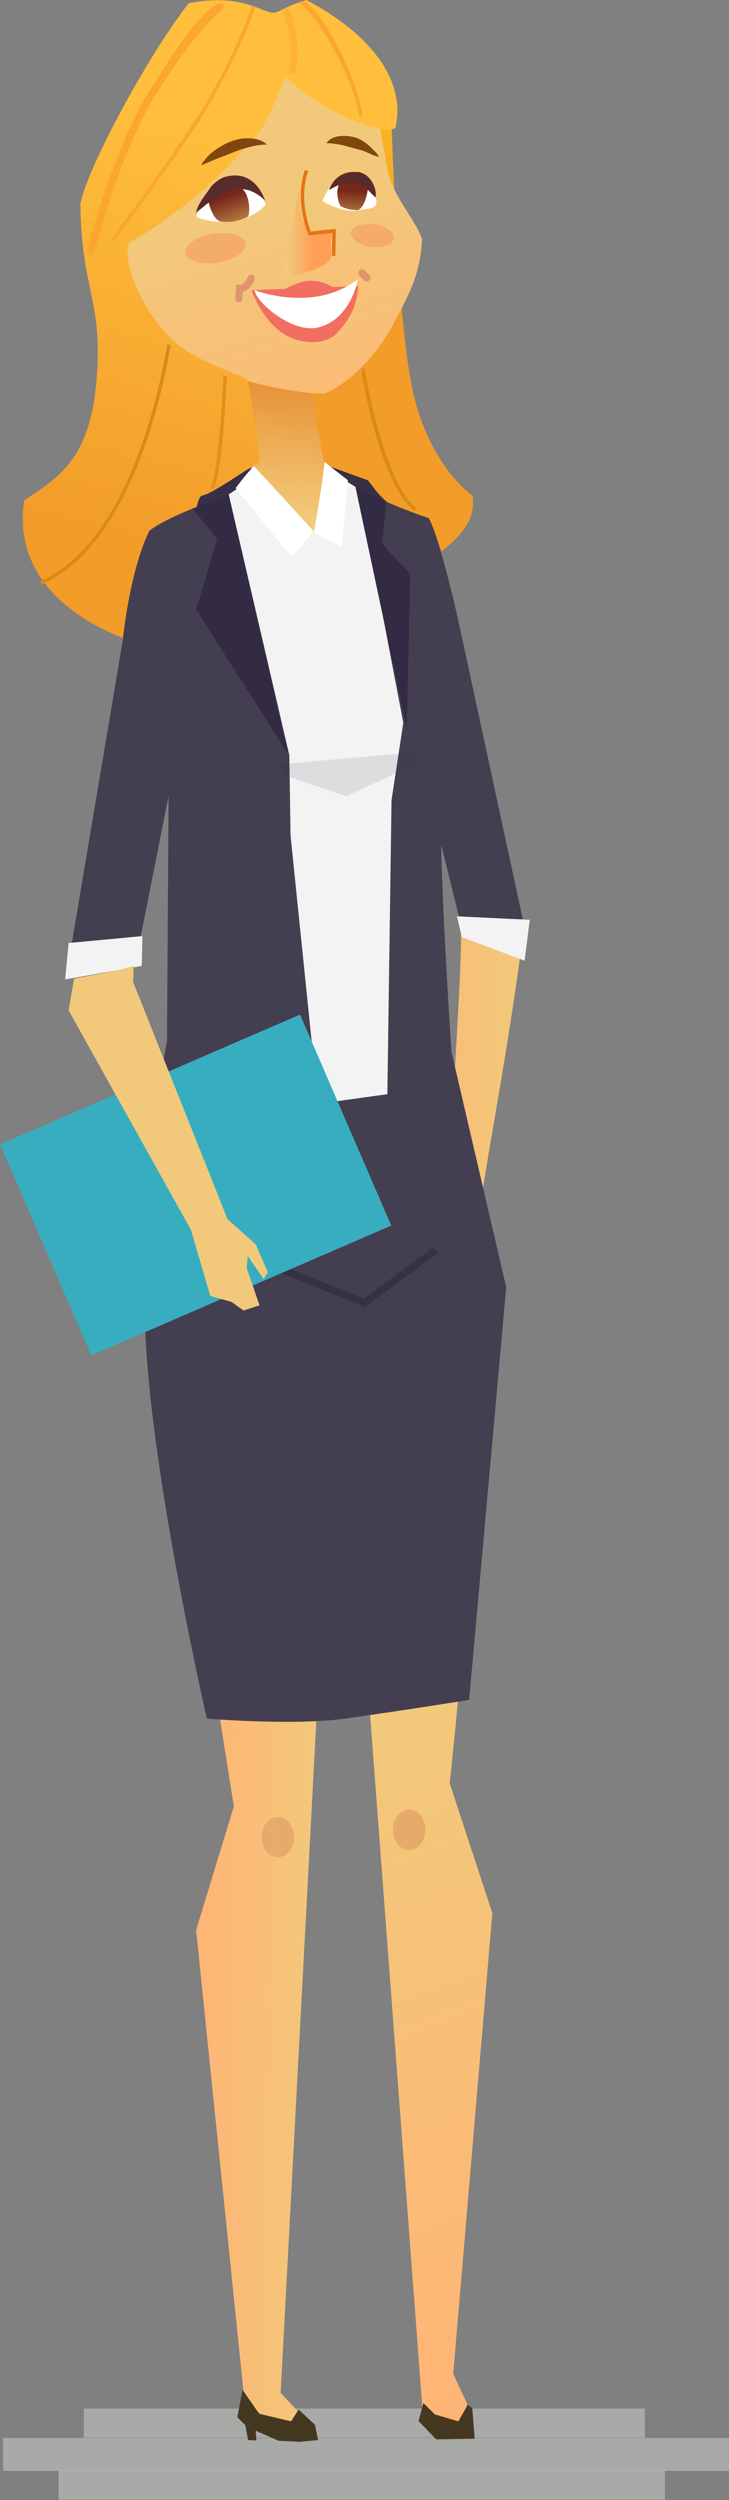 <?xml version="1.0" encoding="utf-8"?>
<!-- Generator: Adobe Illustrator 23.1.0, SVG Export Plug-In . SVG Version: 6.00 Build 0)  -->
<svg version="1.1" id="Layer_1" xmlns="http://www.w3.org/2000/svg" xmlns:xlink="http://www.w3.org/1999/xlink" x="0px" y="0px"
	 viewBox="0 0 210.4 721.1" style="enable-background:new 0 0 210.4 721.1;" xml:space="preserve">
<rect x="0" y="0" width="210.4" height="721.1" fill="#808080" stroke="none"/>
<style type="text/css">
	.st0{opacity:0.42;fill:#DEE6DE;}
	.st1{fill:#383047;}
	.st2{fill:url(#SVGID_1_);}
	.st3{fill:url(#SVGID_2_);}
	.st4{fill:#E0946F;}
	.st5{fill:#433F51;}
	.st6{fill:url(#SVGID_3_);}
	.st7{fill:url(#SVGID_4_);}
	.st8{fill:#F3F3F3;}
	.st9{fill:url(#SVGID_5_);}
	.st10{fill:url(#SVGID_6_);}
	.st11{fill:url(#SVGID_7_);}
	.st12{fill:url(#SVGID_8_);}
	.st13{fill:url(#SVGID_9_);}
	.st14{fill:#FFFFFF;}
	.st15{fill:url(#SVGID_10_);}
	.st16{fill:url(#SVGID_11_);}
	.st17{fill:#FAA630;}
	.st18{fill:#FFB13A;}
	.st19{fill:#F26E61;}
	.st20{fill:#80470D;}
	.st21{fill:#592B2B;}
	.st22{fill:#453821;}
	.st23{opacity:0.83;fill:#F4A669;}
	.st24{opacity:0.11;fill:#332F42;}
	.st25{opacity:0.83;fill:#E3A669;}
	.st26{fill:#353245;}
	.st27{fill:#332B43;}
	.st28{fill:#38ADBF;}
	.st29{fill:url(#SVGID_12_);}
	.st30{fill:#D98C14;}
	.st31{fill:#E38F14;}
	.st32{fill:#E37514;}
</style>
<g>
	<rect x="0.9" y="703.2" class="st0" width="209.5" height="9.5"/>
	<rect x="24.2" y="694.7" class="st0" width="161.9" height="8.4"/>
	<rect x="16.9" y="712.6" class="st0" width="175" height="8.4"/>
</g>
<g>
	<polygon class="st1" points="55.2,147.4 59,140.6 84.3,130.1 106.9,138.3 112,145.1 86,160.9 	"/>
	<linearGradient id="SVGID_1_" gradientUnits="userSpaceOnUse" x1="57.829" y1="168.722" x2="32.457" y2="244.838">
		<stop  offset="0" style="stop-color:#FFB375"/>
		<stop  offset="1" style="stop-color:#F2C97A"/>
	</linearGradient>
	<path class="st2" d="M40,269.3l9.1-59.5l20-13.5L60.6,145c0,0-13.7,3.9-19,11.8c-3.9,5.8-5.3,40.3-5.3,40.3l-13.4,76.6
		C28.7,272.6,34.6,271.6,40,269.3z"/>
	<linearGradient id="SVGID_2_" gradientUnits="userSpaceOnUse" x1="108.291" y1="253.457" x2="150.519" y2="253.457">
		<stop  offset="0" style="stop-color:#FFB375"/>
		<stop  offset="1" style="stop-color:#F2C97A"/>
	</linearGradient>
	<path class="st3" d="M108.3,146.4c0,0,4.2,0.2,9.8,3c17.4,38.1,27.7,96.7,32.4,123.6c-5.7,42.9-13.4,76.4-12.5,84.8
		c1.1,10-1.7-10.6-7.8-15.2c-0.7-22,4.4-69.1,2.4-83.8c-4.7-33.8-16.9-57.2-16.9-57.2L108.3,146.4z"/>
	<g>
		<path class="st4" d="M69.6,158.6l-1.9-2.5c2.7-2.1,8.8-0.9,10-0.6l-0.7,3.1C74.7,158.1,70.7,157.7,69.6,158.6z"/>
	</g>
	<path class="st5" d="M151.5,268l-17.9,1l-13.2-53.4L111,145c0,0,10.7-2.2,13.5,5.7c4.1,11.1,8.1,29.8,8.1,29.8L151.5,268z"/>
	<g>
		<path class="st4" d="M81.1,170.8c-0.7,0-1.3-0.4-1.5-1.1c-0.3-0.8,0.2-1.7,1-2c0.4-0.2,0.8-2.1,0.7-3.9c-0.1-0.9,0.6-1.6,1.5-1.7
			c0.9-0.1,1.6,0.6,1.7,1.5c0.1,1,0.3,6.1-2.8,7.2C81.4,170.7,81.3,170.8,81.1,170.8z"/>
	</g>
	
		<linearGradient id="SVGID_3_" gradientUnits="userSpaceOnUse" x1="667.206" y1="578.634" x2="704.702" y2="578.634" gradientTransform="matrix(1 1.020000e-02 -1.020000e-02 1 -605.963 -15.322)">
		<stop  offset="0" style="stop-color:#FFB375"/>
		<stop  offset="1" style="stop-color:#F2C97A"/>
	</linearGradient>
	<path class="st6" d="M56.7,440.9c-1.5,4.7,10.8,80.1,10.8,80.1l-10.9,35.7l14,136.2l9.2,6.7l9.8-0.3l-8.6-9.1l13.2-248.4
		L56.7,440.9z"/>
	
		<linearGradient id="SVGID_4_" gradientUnits="userSpaceOnUse" x1="385.806" y1="653.512" x2="449.779" y2="459.768" gradientTransform="matrix(-0.999 4.650000e-02 4.650000e-02 0.999 532.376 16.939)">
		<stop  offset="0" style="stop-color:#FFB375"/>
		<stop  offset="1" style="stop-color:#F2C97A"/>
	</linearGradient>
	<path class="st7" d="M136.5,429.2c1.7,4.7-6.7,85.2-6.7,85.2l12.3,37.4l-11.3,132.9l4.1,8.8l0.8,6.6l-9,0.1l-4.8-5.7l-19.5-258.4
		L136.5,429.2z"/>
	<path class="st5" d="M130.3,303.4c-3.7-57.2-3.2-68.9-2.7-85.1c2.7-5.6,4.9-12,7.1-17.7c-3.4-6.4-11.7-21.3-14.9-27
		c-2.1-7.5-2.9-15.2-5.4-27.5c-12.8-5.7-26.9-13.1-26.9-13.1s-16.2,7.3-33.9,14.9c-0.7,15.5-2.9,28.8-7.1,54.8
		c2.5,8.3,3.2,37.5,3.2,37.5s9.6,48.9,8.9,67.9c-0.7,17.8-17.1,46.6-16.8,71.2c0.6,41.2,17.9,116.4,17.9,116.4s25.1,2.1,39.9,0
		c19.2-2.7,35.8-5.4,35.8-5.4l10.7-119L130.3,303.4z"/>
	<polygon class="st8" points="66,142.6 83.5,217.8 84,250.2 86,319.2 111.8,315.6 113,230.8 116.4,208.5 108.3,166.1 102.7,140.5 
		85.5,129.8 	"/>
	
		<linearGradient id="SVGID_5_" gradientUnits="userSpaceOnUse" x1="772.831" y1="51.911" x2="711.321" y2="-132.619" gradientTransform="matrix(0.997 -8.360000e-02 8.360000e-02 0.997 -650.065 147.909)">
		<stop  offset="0.218" style="stop-color:#F29C29"/>
		<stop  offset="0.774" style="stop-color:#FFCA1F"/>
	</linearGradient>
	<path class="st9" d="M112.9,33.1c0.8,21.3,2.2,59.2,5.9,78.1c3.4,17.2,12,27.7,17.6,31.8c1,7.6-4.2,12.1-9,16.1
		c-1.3-3.5-2.3-7.3-3.7-9.7c-3.3-1-9.6-3.5-12-4.6c-2.6-2-5.2-6.1-5.6-6.3c-7.5-2.7-14.7-5.3-14.7-5.3l-16-104
		C75.3,29.2,112.5,23.7,112.9,33.1z"/>
	
		<linearGradient id="SVGID_6_" gradientUnits="userSpaceOnUse" x1="699.526" y1="150.299" x2="703.835" y2="189.506" gradientTransform="matrix(0.984 0.179 -0.179 0.984 -578.09 -164.174)">
		<stop  offset="0" style="stop-color:#E89133"/>
		<stop  offset="1" style="stop-color:#F2C97A"/>
	</linearGradient>
	<path class="st10" d="M96.1,137.4c0,0-2.5,7.9-5.6,16.3c-4.1-3.4-16.9-9.4-20.1-13.1c1.7-1.6,2.5-1.8,2.3-3.9
		c-1.1-13.7-3.7-40.1-3.7-40.1l18.2,2.2l6.6,36.4L96.1,137.4z"/>
	
		<linearGradient id="SVGID_7_" gradientUnits="userSpaceOnUse" x1="744.446" y1="10.883" x2="703.782" y2="-90.778" gradientTransform="matrix(1.042 -1.900000e-03 1.400000e-03 0.841 -660.268 136.513)">
		<stop  offset="0" style="stop-color:#FFB375"/>
		<stop  offset="1" style="stop-color:#F2C97A"/>
	</linearGradient>
	<path class="st11" d="M121.8,69c-0.5,10.9-4.3,16.8-8.7,25.2c-2.8,5.3-9.9,15.1-19.3,19.3c-8.7,0.1-26.8-3.5-40.3-10.4
		C42.7,96,36.8,86,30.5,73c-3.2-33.8,13.3-60,54.8-56.2c21.9,2,22.1,6.4,26.5,32C113.2,56.5,120.2,63.7,121.8,69z"/>
	
		<linearGradient id="SVGID_8_" gradientUnits="userSpaceOnUse" x1="889.306" y1="-175.185" x2="877.195" y2="-175.185" gradientTransform="matrix(0.623 -1.000000e-03 1.000000e-03 0.623 -463.306 176.402)">
		<stop  offset="0" style="stop-color:#FF9E54"/>
		<stop  offset="1" style="stop-color:#F2C97A"/>
	</linearGradient>
	<path class="st12" d="M86.7,52.4c0,0-1.7,9.6,2.7,14.4c2.2,0.8,2.6-1.9,6.4,0.7c-1.3,2.4,1.3,6.6-1.5,8.4
		c-4.4,2.9-12.8,4.5-12.8,4.5L86.7,52.4z"/>
	
		<linearGradient id="SVGID_9_" gradientUnits="userSpaceOnUse" x1="663.075" y1="95.291" x2="725.267" y2="-131.268" gradientTransform="matrix(1 -1.700000e-03 1.800000e-03 0.975 -639.124 115.219)">
		<stop  offset="0.218" style="stop-color:#F29C29"/>
		<stop  offset="0.774" style="stop-color:#FFBF3D"/>
	</linearGradient>
	<path class="st13" d="M37.2,70.1c15.7-9.2,27-19.2,38.3-32.9c4.2-7.9,4.8-10,6.9-15c11.3,11,28.6,16.9,31.7,14.7
		C117.5,22.4,105.6,9,88.4,0c-8.2,2.5-8,4.4-11,3.4c-3.7-1.2-9.7-5-22.9-2.5C43.2,15.2,25,48.6,23.2,58.9
		c0.3,25.1,6.7,27.8,4.6,51.4c-2,22.3-11,27.5-20.8,34c-5.1,33.4,38.3,44,41.6,42.6c2.5-1.1,6.8-43.3,9.6-43.9
		c3.5-0.8,12.4-7.3,16.7-9.8c-0.2-7-3.5-23.8-3.5-23.8c-8-3.6-12.8-4.9-18.9-9.1C43.7,94.2,34.9,77.2,37.2,70.1z"/>
	<g>
		<path class="st4" d="M69,87.2C69,87.2,69,87.2,69,87.2c-0.7,0-1.1-0.6-1.1-1.1l0.3-4.1l1.2,0.2c0,0,1,0,2.2-2.4
			c0.3-0.5,0.9-0.7,1.4-0.5c0.5,0.3,0.7,0.9,0.5,1.4c-1.1,2.4-2.4,3.2-3.4,3.5l-0.2,2C70,86.8,69.6,87.2,69,87.2z"/>
	</g>
	<path class="st14" d="M76.7,58.9c-1.5,2.2-5.3,4.1-8.6,4.8c-3.8,0.9-10.1-0.2-11.4-1.2c0.8-3.8,3.8-5.2,7.1-7.2
		C67.1,53.4,73.9,51.9,76.7,58.9z"/>
	
		<linearGradient id="SVGID_10_" gradientUnits="userSpaceOnUse" x1="315.051" y1="-94.39" x2="316.765" y2="-80.071" gradientTransform="matrix(0.969 -0.249 0.249 0.969 -217.665 223.021)">
		<stop  offset="0.261" style="stop-color:#752719"/>
		<stop  offset="0.885" style="stop-color:#BD8547"/>
	</linearGradient>
	<path class="st15" d="M63.7,63.9c3.1,0.4,5.7-0.3,7.8-1.4c0.8-0.7,0.7-7.1-2.2-8.4c-3.3,0.3-8,0.1-9,4.1
		C59.9,57.7,61.3,63.4,63.7,63.9z"/>
	<path class="st14" d="M93.1,58c2.1,1.4,6.8,3.2,9.9,2.7c3.6-0.6,4.8-0.4,5.6-1.8c0.3-3.2-2.1-7.7-5.7-8.2
		C99.2,50.1,94.7,53,93.1,58z"/>
	
		<linearGradient id="SVGID_11_" gradientUnits="userSpaceOnUse" x1="1879.722" y1="226.699" x2="1878.734" y2="239.071" gradientTransform="matrix(-0.988 -0.153 -0.153 0.988 1994.215 115.416)">
		<stop  offset="0.261" style="stop-color:#752719"/>
		<stop  offset="0.885" style="stop-color:#BD8547"/>
	</linearGradient>
	<path class="st16" d="M103.3,60.6c-2.5,0-3.7-0.5-4.9-1.1c-0.8-0.7-2.1-5.8,0.5-7.5c3.1-0.1,6.1,0.1,7.2,2.2
		C106.4,53.7,105.6,59.8,103.3,60.6z"/>
	<path class="st17" d="M26.2,73.6c-0.1,0-0.2,0-0.3,0c-0.6-0.1-0.9-0.7-0.8-1.3c0.1-0.3,7.9-30.6,18.5-46.8
		c4.7-7.2,10.2-17.1,17.6-23.4c0.4-0.4,2.7-1.4,3.1-0.9c0.4,0.4,0.3,1.1-0.1,1.5C57,8.7,50,19.5,45.4,26.6
		C35,42.5,27.3,72.5,27.2,72.8C27.1,73.3,26.6,73.6,26.2,73.6z"/>
	<path class="st17" d="M32.7,69.5c-0.1,0-0.2,0-0.3-0.1c-0.2-0.2-0.3-0.5-0.1-0.7c0.1-0.2,13.8-18.4,24.3-34.4
		c5.4-8.3,12.8-22.7,15.9-32.1c0.1-0.3,0.4-0.4,0.7-0.3c0.3,0.1,0.4,0.4,0.3,0.7c-3.5,10.8-12,26.1-16,32.3
		C47,50.8,33.2,69.1,33.1,69.3C33,69.4,32.8,69.5,32.7,69.5z"/>
	<path class="st17" d="M104,33.7c-0.3,0-0.5-0.2-0.5-0.5C102.5,23.9,92.4,5,86.5,1c-0.2-0.2,0.3-0.2,0.4-0.5c0.2-0.2,0.8-0.3,1-0.1
		c6.7,4.5,15.6,23.7,16.6,32.7C104.6,33.4,104.4,33.7,104,33.7C104.1,33.7,104.1,33.7,104,33.7z"/>
	<path class="st18" d="M84.1,21.3c-0.6,0-0.9-0.7-0.8-1.2c1.8-8.8-1.5-16.2-1.5-16.2c-0.2-0.5,0-1.2,0.5-1.4c0.5-0.2,1.2,0,1.4,0.5
		c0.1,0.3,3.5,8.1,1.7,17.5C85.2,21,84.8,21.3,84.1,21.3z"/>
	<path class="st19" d="M81.1,83.9c0,0,7,4.3,15.5-0.6c-2.3-1.8-5-2.4-7.7-2.3C86.3,81.1,81.1,83.9,81.1,83.9z"/>
	<g>
		<g>
			<path class="st20" d="M58.5,47.5c0,0-0.1,0.1-0.1,0.1c0,0,0,0-0.1,0c-0.1,0-0.1,0-0.1-0.1c0-0.1,0-0.1,0-0.1
				c0-0.1,0.1-0.2,0.2-0.3c0.1-0.2,0.2-0.4,0.4-0.6c0.3-0.4,0.6-0.7,0.9-1.1c0.6-0.7,1.3-1.3,2-1.8c1.4-1.1,3-2,4.7-2.7
				c1.7-0.7,3.6-1.1,5.4-1c1.9,0,3.9,0.5,5.2,1.8c-1.8,0-3.4,0.3-5,0.7c-1.6,0.4-3.1,0.9-4.6,1.5c-1.5,0.6-3,1.2-4.6,1.8l-2.4,1
				l-1.2,0.5c-0.2,0.1-0.4,0.2-0.6,0.3C58.6,47.4,58.5,47.5,58.5,47.5c-0.1,0-0.1,0-0.1,0c0-0.1-0.1,0,0,0
				C58.4,47.5,58.5,47.5,58.5,47.5z"/>
		</g>
	</g>
	<g>
		<g>
			<path class="st20" d="M94.2,41.3c0.8-1.2,2.2-1.8,3.6-2c1.4-0.2,2.8-0.1,4.1,0.2c1.3,0.3,2.5,0.9,3.6,1.7c1.1,0.8,3.2,2.8,3.9,4
				c-1.4-0.1-3.8-1.5-4.9-1.8c-1.2-0.3-2.3-0.6-3.3-0.9c-1.1-0.3-2.1-0.6-3.2-0.8C96.7,41.5,95.6,41.3,94.2,41.3z"/>
		</g>
	</g>
	<g>
		<g>
			<path class="st21" d="M56.6,61.3c0.5-2.7,3.2-5.7,4.2-7.3c0.7-1,2.7-2.6,4.2-3c7-1.9,10.3,3.4,11.5,6.8c-1.8-1.7-3.8-2.8-5.5-3.1
				c-1.6-0.3-3.1-0.2-4.6,0.3c-0.4,0.1-3.1,1.4-3.9,2C60.8,57.7,58.3,60.1,56.6,61.3z"/>
		</g>
	</g>
	<polygon class="st22" points="122.2,693.1 120.8,698.3 125.9,703.6 137,703.4 136.3,694.6 135,693.6 132.3,698.4 125.5,696.4 	"/>
	<polygon class="st22" points="86.2,695 84,698.4 74.8,696.2 70,689.3 68.5,697.2 70.8,699.5 71.6,703.8 74,703.9 73.8,701.1 
		80.4,704 86.5,704.3 91.8,703.8 90.9,699.4 	"/>
	<path class="st19" d="M72.6,83.7c0,0,3.8,11.5,12.9,14.3c4.1,1.2,9.2,1.1,12.1-2.3c2.3-2.7,5.3-6.1,5.8-13.2L72.6,83.7z"/>
	<path class="st14" d="M73.5,83.7c0,0,17.1,6.7,29.8-3.2c0,0-1.9,11.5-11.3,13.9C84.6,96.4,73.8,87.2,73.5,83.7z"/>
	<g>
		<path class="st4" d="M105.8,81.2c-0.3,0-0.5-0.1-0.7-0.3l-1.4-1.4c-0.4-0.4-0.4-1.1,0-1.5c0.4-0.4,1.1-0.4,1.5,0l1.4,1.4
			c0.4,0.4,0.4,1.1,0,1.5C106.4,81.1,106.1,81.2,105.8,81.2z"/>
	</g>
	<path class="st23" d="M70.9,70.2c0.4,2.3-3.2,4.8-8,5.5c-4.8,0.8-9-0.5-9.3-2.8c-0.4-2.3,3.2-4.8,8-5.5
		C66.3,66.7,70.5,67.9,70.9,70.2z"/>
	<path class="st23" d="M113.7,68.7c-0.2,1.8-3.2,2.9-6.6,2.5c-3.4-0.4-6-2.2-5.8-4c0.2-1.8,3.2-2.9,6.6-2.5
		C111.3,65.1,113.9,66.9,113.7,68.7z"/>
	<polygon class="st24" points="100,229.6 74.2,221 120.1,217 119.4,220.7 	"/>
	<path class="st25" d="M84.9,529.9c0,3.2-2.1,5.8-4.7,5.8c-2.6,0-4.7-2.6-4.7-5.8c0-3.2,2.1-5.8,4.7-5.8
		C82.7,524.1,84.9,526.7,84.9,529.9z"/>
	<path class="st25" d="M122.8,527.8c0,3.2-2.1,5.8-4.7,5.8c-2.6,0-4.7-2.6-4.7-5.8c0-3.2,2.1-5.8,4.7-5.8
		C120.7,522,122.8,524.6,122.8,527.8z"/>
	<g>
		<g>
			<path class="st21" d="M108.4,57c-1.2-1.1-2.1-2.2-3.1-3c-0.5-0.4-1-0.8-1.4-1c-0.2-0.1-0.4-0.2-0.6-0.2c-0.1,0-0.2,0-0.3-0.1
				l-0.1,0l-0.3,0c-1.3-0.1-2.5,0-3.7,0.3c-1.2,0.3-2.5,1-3.9,1.8c0.5-1.5,1.4-2.9,2.8-3.9c1.4-1,3.2-1.4,4.9-1.3l0.3,0l0.4,0
				c0.3,0,0.5,0.1,0.8,0.2c0.5,0.2,1,0.4,1.4,0.7c0.8,0.6,1.4,1.3,1.8,2C108.2,53.8,108.6,55.3,108.4,57z"/>
		</g>
	</g>
	<polygon class="st26" points="105.3,377 70,362.6 70.8,360.6 105,374.6 125,359.8 126.3,361.5 	"/>
	<path class="st5" d="M19.1,281.7l19.8-3L51,217.8l8.4-72.6c0,0-11.8,4.3-16.3,7.9c-5.8,11.9-7.7,31.8-7.7,31.8L19.1,281.7z"/>
	<polygon class="st5" points="48.8,207.7 48.2,300.2 40.4,343.5 77.9,357.7 95.1,350.6 81.9,221.9 	"/>
	<polygon class="st27" points="66,142.6 55.6,146.7 62.7,155.5 56.6,175.8 83.2,217.6 	"/>
	<polygon class="st27" points="102.6,140.5 111.5,144.7 110.3,156.8 118.4,165.6 117.4,210.2 	"/>
	<polygon class="st8" points="40.9,278.6 18.8,282.5 19.8,272 41.1,270 	"/>
	<polygon class="st8" points="151.4,277.1 133.3,270.3 131.9,264.3 152.9,265.3 	"/>
	
		<rect x="9.3" y="308.6" transform="matrix(0.918 -0.397 0.397 0.918 -131.015 50.472)" class="st28" width="94.3" height="66.3"/>
	<linearGradient id="SVGID_12_" gradientUnits="userSpaceOnUse" x1="149.181" y1="26.102" x2="86.027" y2="215.566">
		<stop  offset="0" style="stop-color:#FFB375"/>
		<stop  offset="1" style="stop-color:#F2C97A"/>
	</linearGradient>
	<path class="st29" d="M38.4,283.2l0.2-4.6c-5.6,1.7-11.5,2.5-17.2,3.7l-1.6,9.1l35.3,63.3l5.6,19.1l6.1,1.7l3.5,2.5l4.6-1.5
		l-3.7-10.8l0.3-3.4l4.6,6.6l1.2-1.9l-3.5-8.1l-8.1-7.2L38.4,283.2z"/>
	<g>
		<path class="st30" d="M12,168.6l-0.4-0.9C35.7,157,45.2,117,48.1,100.3c0.1-0.5,0.2-0.9,0.2-1l1,0.2c0,0.2-0.1,0.5-0.2,1
			C46.1,117.4,36.5,157.8,12,168.6z"/>
	</g>
	<g>
		<path class="st31" d="M61.3,141.2l-0.5-0.9c1.4-0.9,3-16.9,3.7-31.8l1,0C65.2,113.8,63.9,139.6,61.3,141.2z"/>
	</g>
	<g>
		<path class="st32" d="M96.8,73.8l-1,0l0.1-6.6l-6.8,0.7l-0.1-0.3c-0.2-0.4-4.1-9.7-1-18.6l1,0.3C86.2,56.8,89,65,89.7,66.8
			l7.2-0.8L96.8,73.8z"/>
	</g>
	<path class="st14" d="M68,140.8c0,0,3.8-5.1,5.3-6.3c1.9,1.9,17.2,18.7,17.2,18.7l-6.3,7.5L68,140.8z"/>
	<path class="st14" d="M100.4,138.5c0,0-5.3-4.1-6.8-5.3c0,3.5-3,20.3-3,20.3l8,4.4L100.4,138.5z"/>
	<g>
		<path class="st30" d="M119.6,147.4c-10.2-8.1-15.2-39.7-15.4-41l1-0.2c0.1,0.3,5.2,32.5,15,40.4L119.6,147.4z"/>
	</g>
</g>
</svg>
